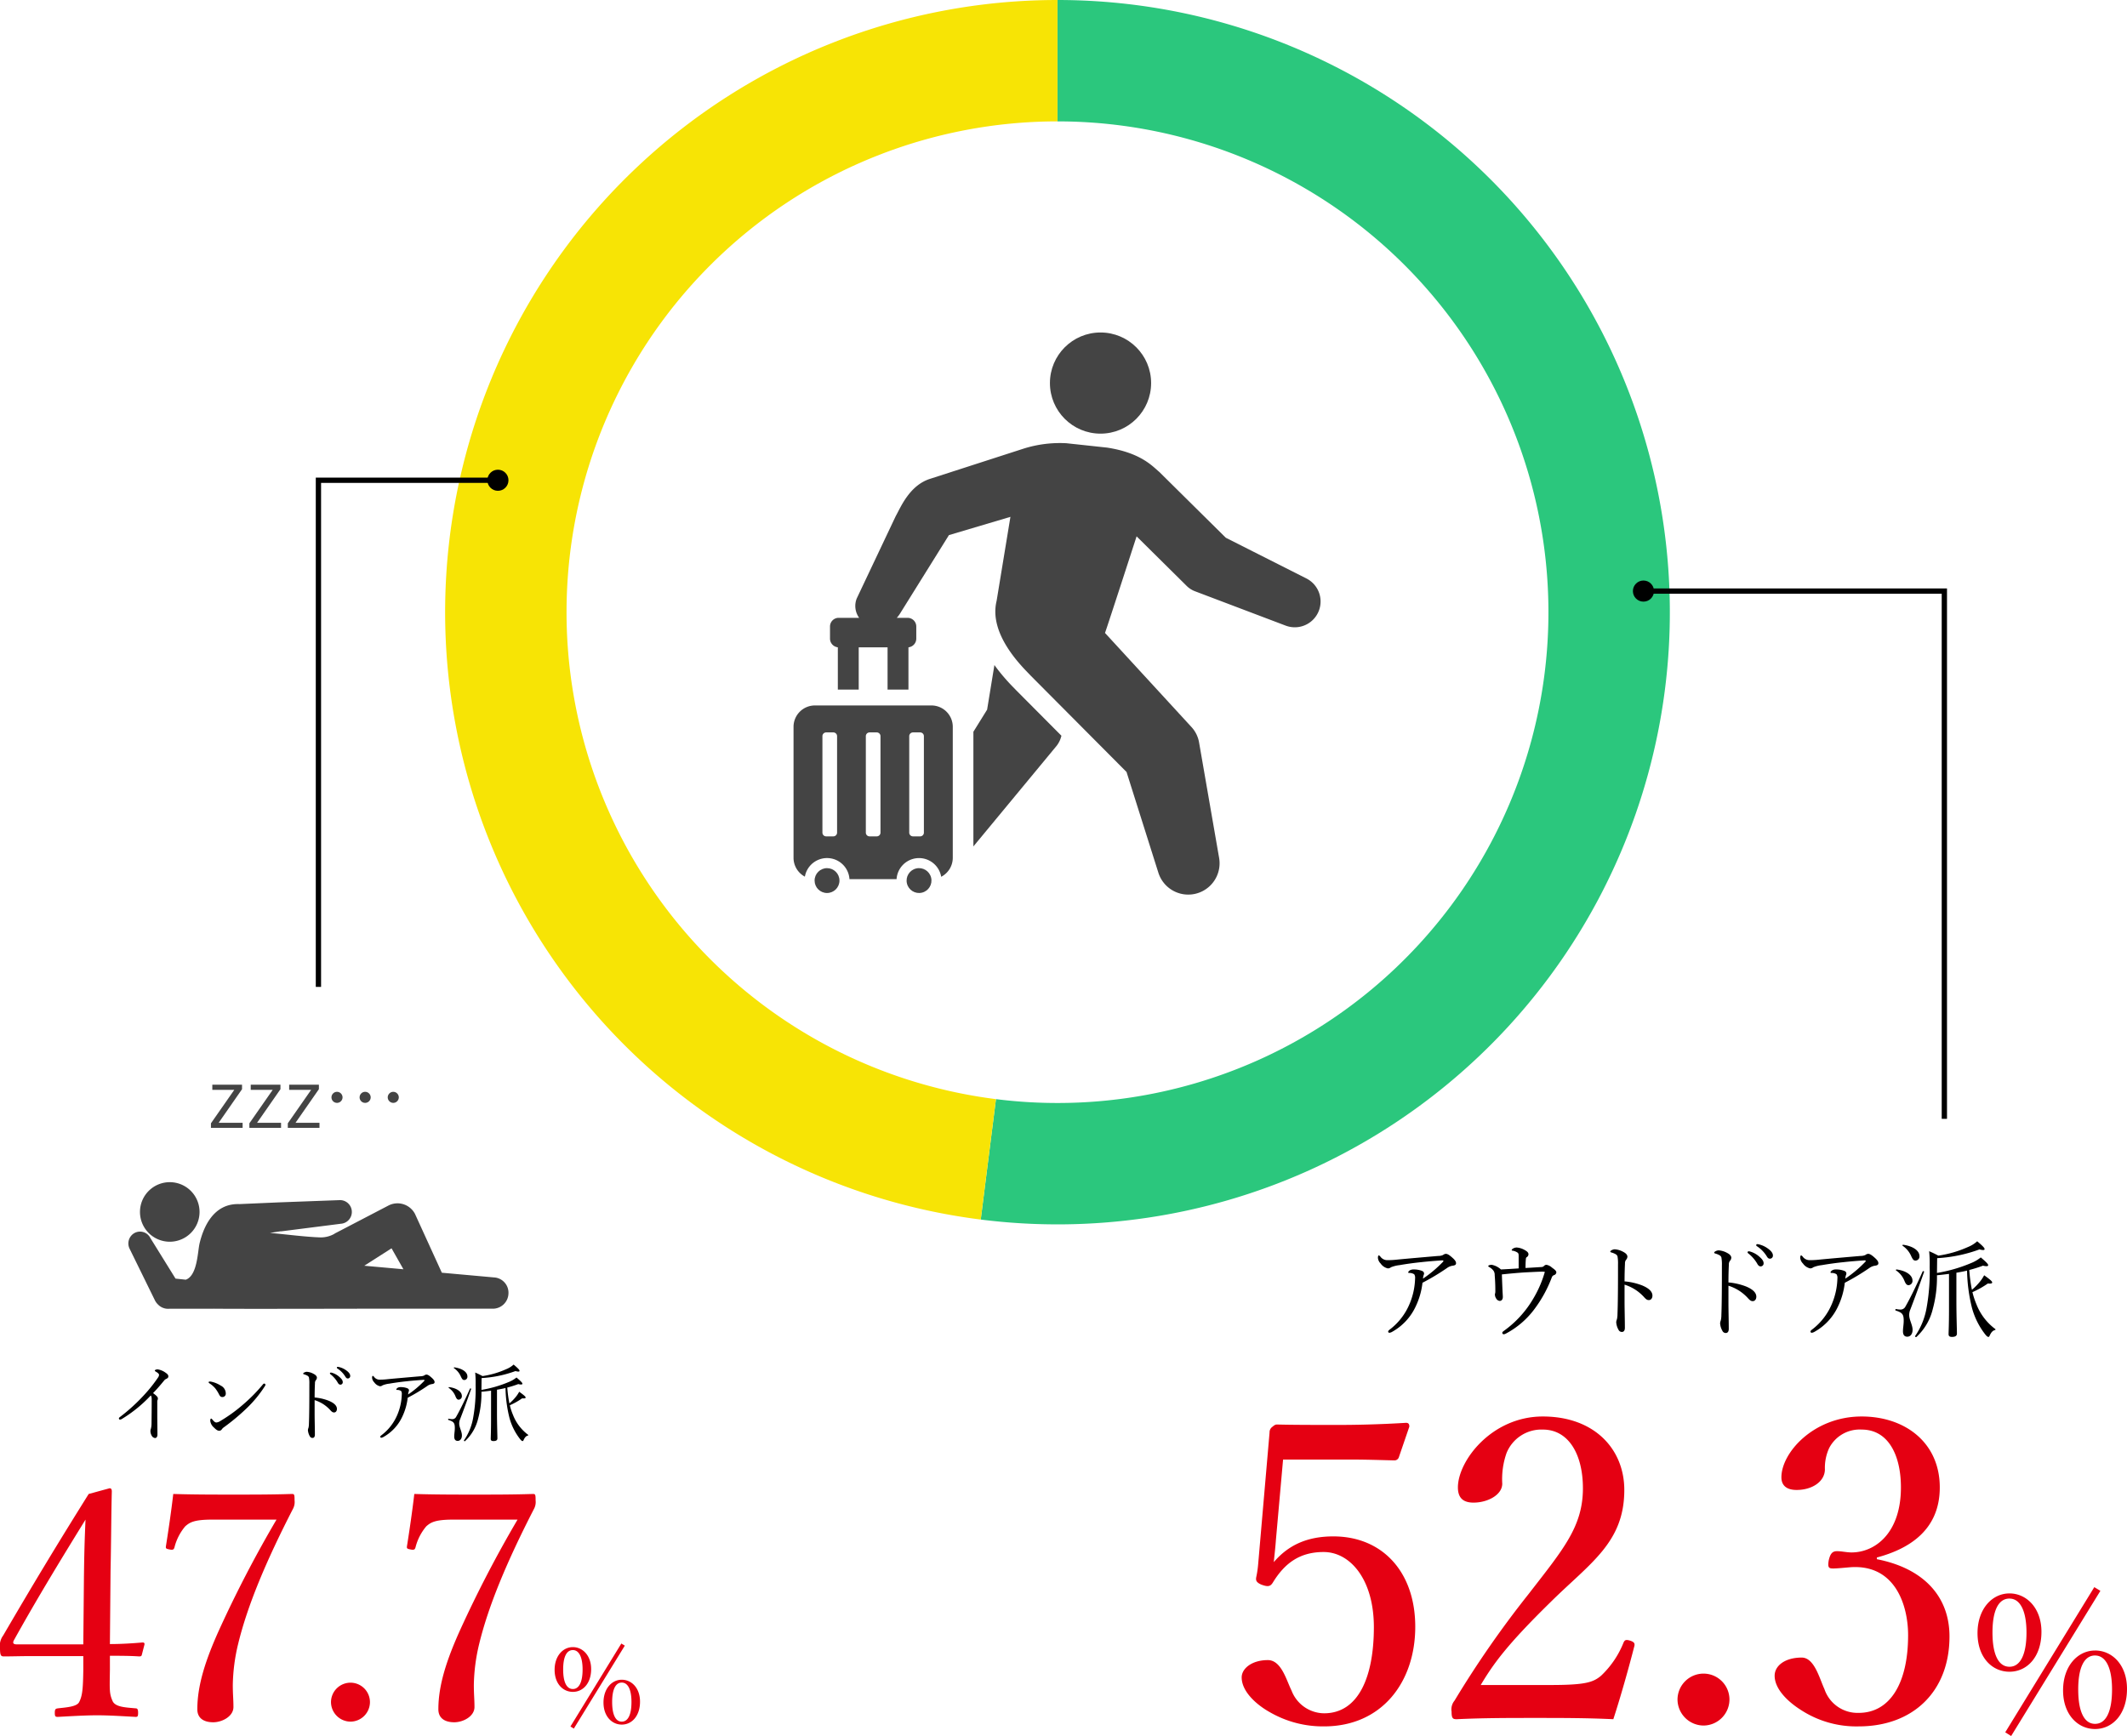 <svg xmlns="http://www.w3.org/2000/svg" width="402.918" height="328.945" viewBox="0 0 402.918 328.945">
  <g id="グループ_848" data-name="グループ 848" transform="translate(-189.68 -1308)">
    <g id="text" transform="translate(468.688 1552.159)">
      <path id="パス_788" data-name="パス 788" d="M-75.268-51.44h12.48c3.12,0,5.36.08,8.64.16a.87.87,0,0,0,.8-.56l2-5.84c0-.48-.16-.72-.64-.72-5.12.32-9.76.4-12.8.4-4.08,0-8.56,0-11.6-.08-.4,0-.56.16-.96.48a1.259,1.259,0,0,0-.48,1.04l-2.16,24.96a18.865,18.865,0,0,1-.32,2.24c-.16.72-.16,1.12.88,1.6,1.28.48,1.76.4,2.24-.4,2.16-3.52,4.96-5.76,9.6-5.76,5.04,0,9.52,5.2,9.52,14.24,0,9.2-2.8,16.32-9.44,16.32a6.672,6.672,0,0,1-6.16-4.32c-.96-1.92-1.92-5.76-4.48-5.76-3.04,0-4.96,1.6-4.96,3.28,0,2.64,2.72,5.12,5.28,6.56A20.1,20.1,0,0,0-67.508-.88c10.96,0,17.28-8.4,17.28-18.88,0-10.32-6.16-17.12-15.52-17.12-4.88,0-8.48,1.6-11.28,4.88.16-1.6.32-2.96.4-4.16Zm37.44,42.72c2.4-4,4.88-7.52,13.2-15.68,7.52-7.44,14-11.28,14-21.28,0-7.68-5.6-13.92-15.44-13.92-9.68,0-16.08,8.4-16.08,13.44,0,2.24,1.28,2.88,2.96,2.88,2.64,0,5.44-1.44,5.44-3.6a14.936,14.936,0,0,1,.8-5.76,7.12,7.12,0,0,1,6.88-4.48c4.96,0,7.6,4.8,7.6,11.12,0,7.28-3.76,11.6-10.32,20.08a190.82,190.82,0,0,0-14,20.16,2.6,2.6,0,0,0-.56,2.08c0,1.28.24,1.44.96,1.44,5.12-.24,9.68-.24,14.88-.24,5.12,0,9.68,0,14.8.24,1.36-4.16,2.96-9.84,4-13.92.08-.48-.08-.72-.8-.96-.8-.24-1.04-.16-1.28.4a17.59,17.59,0,0,1-4.24,6.24c-1.52,1.28-3.04,1.76-9.68,1.76Zm42.24-2.16A4.934,4.934,0,0,0-.548-5.92a4.969,4.969,0,0,0,4.96,4.88,4.952,4.952,0,0,0,4.88-4.88A4.917,4.917,0,0,0,4.412-10.88Zm32.8-22c6-1.6,11.92-5.12,11.92-13.28,0-8.48-6.56-13.44-14.8-13.44-9.12,0-15.2,6.88-15.2,11.52,0,1.6,1.04,2.4,2.88,2.4,2.96,0,5.36-1.6,5.36-3.92a8.951,8.951,0,0,1,.8-4,6.5,6.5,0,0,1,6.16-3.52c5.12,0,7.44,4.96,7.44,10.96,0,8.64-4.88,12.32-9.36,12.32-.88,0-1.92-.24-2.72-.24s-1.28.32-1.6,1.76c-.24,1.44.08,1.52.88,1.52.72,0,2.32-.16,3.28-.24,8.48-.56,10.88,7.28,10.88,12.88,0,9.12-3.44,14.72-9.36,14.72a6.62,6.62,0,0,1-6.48-4.48c-.96-2.08-1.92-6-4.32-6-3.12,0-5.12,1.52-5.12,3.44,0,2.56,2.56,4.96,4.96,6.48A19.2,19.2,0,0,0,33.772-.88c10.32,0,17.2-6.64,17.2-17.04,0-7.76-5.12-12.96-13.76-14.64Zm25.125,6.805c-3.325,0-6.055,2.975-6.055,7.525,0,4.62,2.765,7.315,6.055,7.315,3.325,0,6.055-2.8,6.055-7.56C68.393-23.31,65.558-26.075,62.338-26.075Zm0,.98c2,0,3.22,2.275,3.22,6.44,0,4.2-1.19,6.475-3.22,6.475-2.065,0-3.22-2.275-3.22-6.475C59.118-22.82,60.237-25.1,62.338-25.1ZM62.653.945l16.905-27.51-1.155-.7L61.533.245Zm15.89-16.2c-3.29,0-6.055,2.94-6.055,7.56,0,4.585,2.8,7.315,6.055,7.315,3.36,0,6.055-2.87,6.055-7.6C84.6-12.53,81.8-15.26,78.542-15.26Zm0,.945c2.03,0,3.22,2.31,3.22,6.44,0,4.235-1.155,6.51-3.22,6.51-2.03,0-3.185-2.275-3.185-6.51C75.357-12.005,76.478-14.315,78.542-14.315Z" transform="translate(39.312 83.841)" fill="#e50012"/>
      <path id="パス_789" data-name="パス 789" d="M-48.86-8.94a42.614,42.614,0,0,0,4.66-2.8,2.39,2.39,0,0,1,1.12-.44c.38-.06.58-.18.58-.46,0-.38-.32-.72-.78-1.12-.52-.46-.86-.66-1.16-.66a.941.941,0,0,0-.52.22,2.215,2.215,0,0,1-.92.18c-2.54.22-5.1.44-7.64.68a17.089,17.089,0,0,1-2.02.12,1.609,1.609,0,0,1-1.3-.68c-.1-.12-.2-.22-.32-.22-.08,0-.14.22-.14.46a1.719,1.719,0,0,0,.52,1.08,2.249,2.249,0,0,0,1.36.92.965.965,0,0,0,.6-.22,6.147,6.147,0,0,1,1.62-.4c1.26-.22,2.7-.42,4.08-.56,1.58-.18,3.4-.3,3.98-.34.16,0,.24.02.24.08a.258.258,0,0,1-.1.22,23.532,23.532,0,0,1-3.76,3.16,3.071,3.071,0,0,1,.1-.6,1.28,1.28,0,0,0,.1-.34c0-.26-.12-.42-.42-.54a4.222,4.222,0,0,0-1.56-.26,1.341,1.341,0,0,0-.7.16c-.18.12-.32.28-.32.38,0,.12.08.12.2.12a1.648,1.648,0,0,1,.94.26,1.224,1.224,0,0,1,.16.78,13.25,13.25,0,0,1-1,4.72A11.785,11.785,0,0,1-55.08-.06c-.2.16-.28.26-.28.38a.236.236,0,0,0,.22.22,1.383,1.383,0,0,0,.6-.22,10.611,10.611,0,0,0,4.4-4.78A14.027,14.027,0,0,0-48.86-8.94Zm18.22-2.72c-1.12.08-2.18.14-3.36.2a3.538,3.538,0,0,0-1.74-.88c-.32,0-.66.1-.66.24,0,.08.06.12.24.22a2.4,2.4,0,0,1,.74.64,1.352,1.352,0,0,1,.24.84c.08,1,.12,1.94.12,2.86a3.3,3.3,0,0,1-.02.56.639.639,0,0,0-.06.28,1.414,1.414,0,0,0,.24.74.87.87,0,0,0,.66.46c.4,0,.6-.32.6-.76,0-.26-.04-.72-.06-1.2-.04-.88-.08-1.86-.12-3.06,1.5-.16,2.84-.28,4.28-.38,1.24-.06,2.7-.14,3.32-.14a2.369,2.369,0,0,1,.54.04,21.137,21.137,0,0,1-2.2,5.08A19.753,19.753,0,0,1-33.42.16c-.2.16-.32.22-.32.4a.269.269,0,0,0,.28.26,1.033,1.033,0,0,0,.42-.14,16.045,16.045,0,0,0,5.32-4.54,24.228,24.228,0,0,0,3.36-6.1.677.677,0,0,1,.46-.44.6.6,0,0,0,.4-.5c0-.34-.46-.64-.84-.92a2.043,2.043,0,0,0-1.04-.52.633.633,0,0,0-.46.22.67.67,0,0,1-.48.2c-.96.06-1.86.12-3.02.18,0-.66.02-1.22.06-1.62.02-.28.06-.36.16-.42a.688.688,0,0,0,.34-.54c0-.36-.28-.58-.78-.86A3.638,3.638,0,0,0-31-15.62a1.392,1.392,0,0,0-.74.22c-.1.06-.22.2-.22.28s.06.08.16.1a2.365,2.365,0,0,1,.84.3c.32.18.32.34.32.86Zm20.06,3.08A8.475,8.475,0,0,1-8.5-7.6,8.491,8.491,0,0,1-6.94-6.28c.44.5.66.64,1,.62.32,0,.64-.3.64-.84,0-.7-.56-1.36-1.96-1.94a12.042,12.042,0,0,0-3.32-.76c0-1.44.04-2.6.08-3.36a1.134,1.134,0,0,1,.18-.7.965.965,0,0,0,.28-.62c0-.36-.32-.68-.8-.92a3.8,3.8,0,0,0-1.62-.48,1.415,1.415,0,0,0-.62.2c-.1.06-.2.14-.2.22s.06.14.2.18a3.472,3.472,0,0,1,.76.3.8.8,0,0,1,.4.42,7.37,7.37,0,0,1,.1,1.54c0,1.84,0,3.68-.02,5.62-.02,1.88-.04,2.74-.08,3.82a4.518,4.518,0,0,1-.1.94,2.38,2.38,0,0,0-.14.54,3.336,3.336,0,0,0,.44,1.48.694.694,0,0,0,.64.4c.3,0,.56-.2.56-.8,0-1.28-.06-3.68-.06-4.84Zm19.68.2a8.475,8.475,0,0,1,2.08.98,8.491,8.491,0,0,1,1.56,1.32c.44.5.66.64,1,.62.32,0,.64-.3.64-.84,0-.7-.56-1.36-1.96-1.94A12.042,12.042,0,0,0,9.1-9c0-1.44.04-2.6.08-3.36a1.134,1.134,0,0,1,.18-.7.965.965,0,0,0,.28-.62c0-.36-.32-.68-.8-.92a3.8,3.8,0,0,0-1.62-.48,1.415,1.415,0,0,0-.62.2c-.1.06-.2.14-.2.22s.06.14.2.18a3.472,3.472,0,0,1,.76.3.8.8,0,0,1,.4.42,7.37,7.37,0,0,1,.1,1.54c0,1.84,0,3.68-.02,5.62-.02,1.88-.04,2.74-.08,3.82a4.518,4.518,0,0,1-.1.94,2.379,2.379,0,0,0-.14.54A3.336,3.336,0,0,0,7.96.18a.694.694,0,0,0,.64.4c.3,0,.56-.2.56-.8,0-1.28-.06-3.68-.06-4.84Zm3.84-6.52a.206.206,0,0,0-.22.2.31.31,0,0,0,.14.2,6.921,6.921,0,0,1,1.68,1.92q.27.54.66.54a.557.557,0,0,0,.56-.6c0-.42-.28-.78-.76-1.2a4.5,4.5,0,0,0-1.74-1A1.138,1.138,0,0,0,12.94-14.9Zm1.62-1.36a.2.2,0,0,0-.2.2.241.241,0,0,0,.14.2,6.1,6.1,0,0,1,1.84,1.88c.22.38.38.48.64.48a.568.568,0,0,0,.54-.64c0-.46-.44-.92-.92-1.26a4.723,4.723,0,0,0-1.6-.78A2.612,2.612,0,0,0,14.56-16.26ZM31.14-8.94a42.614,42.614,0,0,0,4.66-2.8,2.39,2.39,0,0,1,1.12-.44c.38-.06.58-.18.58-.46,0-.38-.32-.72-.78-1.12-.52-.46-.86-.66-1.16-.66a.941.941,0,0,0-.52.22,2.215,2.215,0,0,1-.92.18c-2.54.22-5.1.44-7.64.68a17.089,17.089,0,0,1-2.02.12,1.609,1.609,0,0,1-1.3-.68c-.1-.12-.2-.22-.32-.22-.08,0-.14.22-.14.46a1.719,1.719,0,0,0,.52,1.08,2.249,2.249,0,0,0,1.36.92.965.965,0,0,0,.6-.22,6.147,6.147,0,0,1,1.62-.4c1.26-.22,2.7-.42,4.08-.56,1.58-.18,3.4-.3,3.98-.34.16,0,.24.02.24.08a.258.258,0,0,1-.1.22,23.532,23.532,0,0,1-3.76,3.16,3.071,3.071,0,0,1,.1-.6,1.28,1.28,0,0,0,.1-.34c0-.26-.12-.42-.42-.54a4.222,4.222,0,0,0-1.56-.26,1.341,1.341,0,0,0-.7.16c-.18.12-.32.28-.32.38,0,.12.08.12.2.12a1.648,1.648,0,0,1,.94.26,1.224,1.224,0,0,1,.16.78,13.25,13.25,0,0,1-1,4.72A11.785,11.785,0,0,1,24.92-.06c-.2.16-.28.26-.28.38a.236.236,0,0,0,.22.22,1.383,1.383,0,0,0,.6-.22,10.611,10.611,0,0,0,4.4-4.78A14.027,14.027,0,0,0,31.14-8.94ZM50.88-4c0,3.02-.08,4.4-.08,4.8,0,.36.18.52.64.52.64,0,.94-.2.94-.64,0-.78-.1-3.26-.1-6.26v-5.26c.84-.14,1.44-.26,2.02-.4a31.339,31.339,0,0,0,.94,7.1A14.219,14.219,0,0,0,57.8.92c.28.32.4.4.56.4.1,0,.14-.06.24-.28.3-.64.58-.92,1-1.02.08-.02.12-.14.06-.18a10.682,10.682,0,0,1-3.6-4.74,14.256,14.256,0,0,1-.74-2.26A17.066,17.066,0,0,0,58.24-8.8c.62.06.82-.02.82-.2,0-.2-.32-.5-1.52-1.36a7.666,7.666,0,0,1-.74,1.14A11.962,11.962,0,0,1,55.22-7.6a29.3,29.3,0,0,1-.5-3.76,24.2,24.2,0,0,0,2.6-.82,2.607,2.607,0,0,0,.66.1c.24,0,.32-.08.32-.18,0-.22-.32-.56-1.4-1.48a7.112,7.112,0,0,1-1.86,1.08A28.309,28.309,0,0,1,48.6-10.8c.02-1.32.02-2.04.04-2.8a27.62,27.62,0,0,0,8.02-1.66,2.894,2.894,0,0,0,.66.12c.22,0,.3-.06.3-.18,0-.2-.26-.52-1.4-1.48a5.84,5.84,0,0,1-1.78,1.1,20.928,20.928,0,0,1-5.58,1.62c-.72-.38-1.06-.54-1.74-.84a24.654,24.654,0,0,1,.1,2.96,38.213,38.213,0,0,1-.58,7.74,13.455,13.455,0,0,1-2.18,5.38c-.06.1.16.26.24.18a10.586,10.586,0,0,0,3.1-5.28,22.831,22.831,0,0,0,.8-6.42c1.02-.1,1.66-.18,2.28-.26Zm-7.9,5.28c.58,0,1-.5,1-1.3,0-.94-.64-1.88-.64-2.8a2.585,2.585,0,0,1,.22-1.06c.96-2.5,1.66-4.44,2.6-7.12.04-.12-.22-.2-.26-.1-1.48,3.32-2.62,5.54-3.26,6.64a1.031,1.031,0,0,1-.98.6,4.876,4.876,0,0,1-.82-.1c-.12-.02-.18.24-.06.28,1.26.4,1.52.72,1.52,1.92,0,.76-.14,1.36-.14,2.02C42.16.94,42.44,1.28,42.98,1.28Zm1.58-14.42a.771.771,0,0,0,.72-.86c0-1-1.18-1.88-3.1-2.14-.08-.02-.16.14-.1.18a4.579,4.579,0,0,1,1.66,2.02C44.04-13.32,44.18-13.14,44.56-13.14ZM43.22-8.48a.81.81,0,0,0,.74-.9c0-.96-1.16-1.84-3.02-2.08-.08-.02-.16.14-.1.18a4.258,4.258,0,0,1,1.6,1.98C42.68-8.72,42.88-8.48,43.22-8.48Z" transform="translate(39.312 7.841)"/>
    </g>
    <g id="Ring_Chart3" data-name="Ring Chart3" transform="translate(-724 -1619)">
      <path id="パス_716" data-name="パス 716" d="M0-116A116,116,0,0,1,102.8-53.742,116,116,0,0,1,95.253,66.2,116,116,0,0,1-14.539,115.085l2.883-22.819a93,93,0,0,0,88.023-39.19,93,93,0,0,0,6.05-96.163A93,93,0,0,0,0-93Z" transform="translate(1114 3043)" fill="#2bc77d"/>
      <path id="パス_717" data-name="パス 717" d="M-14.539,115.085A116,116,0,0,1-115.771-7.284,116,116,0,0,1,0-116v23A93,93,0,0,0-92.817-5.839,93,93,0,0,0-11.656,92.267Z" transform="translate(1114 3043)" fill="#f7e405"/>
    </g>
    <g id="グループ_667" data-name="グループ 667" transform="translate(-165.164 960.094)">
      <path id="パス_365" data-name="パス 365" d="M547.256,478.614c-.085-.093-.2-.214-.349-.364a37.213,37.213,0,0,1-3.692-4.325l-1.381,8.445-2.6,4.193v21.725l15.7-18.981a4.769,4.769,0,0,0,.9-1.718l.076-.27-8.6-8.648Z" fill="#444"/>
      <circle id="楕円形_30" data-name="楕円形 30" cx="2.355" cy="2.355" r="2.355" transform="translate(509.153 512.404)" fill="#444"/>
      <circle id="楕円形_31" data-name="楕円形 31" cx="2.355" cy="2.355" r="2.355" transform="translate(526.101 513.011) rotate(-13.356)" fill="#444"/>
      <path id="パス_366" data-name="パス 366" d="M531.293,481.577H509.2a4.049,4.049,0,0,0-4.037,4.038v24.836a4.047,4.047,0,0,0,2.149,3.565,4.26,4.26,0,0,1,8.447.472h8.924a4.261,4.261,0,0,1,8.452-.449,4.047,4.047,0,0,0,2.194-3.588V485.615A4.05,4.05,0,0,0,531.293,481.577Zm-17.881,24.1a.708.708,0,0,1-.706.706h-1.363a.709.709,0,0,1-.707-.706V487.393a.709.709,0,0,1,.707-.707h1.363a.709.709,0,0,1,.706.707Zm8.223,0a.709.709,0,0,1-.707.706h-1.363a.708.708,0,0,1-.706-.706V487.393a.709.709,0,0,1,.706-.707h1.363a.709.709,0,0,1,.707.707Zm8.222,0a.708.708,0,0,1-.706.706h-1.363a.709.709,0,0,1-.707-.706V487.393a.709.709,0,0,1,.707-.707h1.363a.709.709,0,0,1,.706.707Z" fill="#444"/>
      <circle id="楕円形_32" data-name="楕円形 32" cx="9.584" cy="9.584" r="9.584" transform="translate(553.732 410.906)" fill="#444"/>
      <path id="パス_367" data-name="パス 367" d="M602.325,457.519,587.051,449.8l-12.613-12.481c-1.288-1.068-3.449-3.61-9.883-4.6l-7.705-.829a22.914,22.914,0,0,0-8.251,1.07l-17.569,5.676c-3.982,1.255-5.67,5.627-6.5,7.05L517.139,461.3a3.839,3.839,0,0,0,.452,3.673h-3.878a1.643,1.643,0,0,0-1.641,1.642v2.307a1.653,1.653,0,0,0,1.283,1.6l.2.045v8.007h3.956v-8.013h5.464v8.013h3.956V470.57l.2-.045a1.653,1.653,0,0,0,1.284-1.6v-2.307a1.643,1.643,0,0,0-1.642-1.642h-2.048a6.257,6.257,0,0,0,.553-.717L534.6,449.3l11.649-3.46-2.617,15.924c-1.606,6.536,5.277,12.882,6.5,14.209l18.112,18.21,6.03,19.083a5.935,5.935,0,0,0,11.508-2.8L581.987,488.6a5.757,5.757,0,0,0-1.445-2.936l-16.38-17.83c.164-.324,5.988-18.3,5.988-18.3l9.3,9.209.208.207a4.478,4.478,0,0,0,1.548.988l17.177,6.511a4.887,4.887,0,0,0,3.937-8.931Z" fill="#444"/>
    </g>
    <g id="img" transform="translate(21 47)">
      <g id="text-2" data-name="text" transform="translate(200.688 1617.159)">
        <path id="パス_786" data-name="パス 786" d="M-39.5-13.26c1.74,0,3.78,0,5.52.12.36,0,.48-.06.54-.36l.48-1.86c.06-.3-.06-.42-.36-.42-2.1.18-4.14.3-6.18.3l.12-13.8c.12-5.52.12-10.32.24-15.12,0-.48-.18-.6-.42-.6l-3.96,1.08c-6,9.6-10.5,17.04-16.2,26.82a3.232,3.232,0,0,0-.6,2.4c0,1.38.18,1.56.72,1.56,1.62,0,3.24-.06,5.28-.06h9.78v2.7c-.06,3.18-.12,4.74-.78,6-.42.9-2.46,1.02-4.02,1.2-.42.06-.6.12-.6.84s.12.78.6.78c2.22-.12,5.16-.3,7.44-.3,2.22,0,5.04.18,7.26.3.36,0,.48-.06.48-.78s-.18-.84-.48-.84c-1.98-.18-3.9-.24-4.38-1.44-.6-1.38-.54-2.1-.48-5.88Zm-5.04-2.16h-12.6c-.72,0-.84-.3-.48-.9,4.26-7.68,8.94-15.36,13.5-22.74-.18,4.02-.24,6.42-.3,10.86Zm36.6-23.64A226.955,226.955,0,0,0-18.8-18.18c-2.58,5.7-4.14,10.5-4.14,15.06,0,1.8,1.38,2.46,3,2.46,1.74,0,3.84-1.14,3.84-2.88,0-1.5-.12-2.34-.12-4.2a35.18,35.18,0,0,1,1.02-7.8c1.74-7.14,5.16-15.42,10.44-25.68a2.8,2.8,0,0,0,.24-1.5c0-1.08-.06-1.2-.48-1.2-3.72.12-7.26.12-11.04.12-3.72,0-7.68,0-11.46-.12-.36,3.12-.9,6.84-1.38,9.84-.06.42-.06.54.6.66.78.18.9,0,1.02-.42a9.922,9.922,0,0,1,2.04-3.96c.84-.72,1.62-1.26,5.1-1.26ZM6.1-8.16A3.7,3.7,0,0,0,2.38-4.44,3.727,3.727,0,0,0,6.1-.78,3.714,3.714,0,0,0,9.76-4.44,3.688,3.688,0,0,0,6.1-8.16Zm31.62-30.9A226.955,226.955,0,0,0,26.86-18.18c-2.58,5.7-4.14,10.5-4.14,15.06,0,1.8,1.38,2.46,3,2.46,1.74,0,3.84-1.14,3.84-2.88,0-1.5-.12-2.34-.12-4.2a35.18,35.18,0,0,1,1.02-7.8c1.74-7.14,5.16-15.42,10.44-25.68a2.8,2.8,0,0,0,.24-1.5c0-1.08-.06-1.2-.48-1.2-3.72.12-7.26.12-11.04.12-3.72,0-7.68,0-11.46-.12-.36,3.12-.9,6.84-1.38,9.84-.06.42-.06.54.6.66.78.18.9,0,1.02-.42a9.922,9.922,0,0,1,2.04-3.96c.84-.72,1.62-1.26,5.1-1.26ZM48.2-14.9c-1.9,0-3.46,1.7-3.46,4.3,0,2.64,1.58,4.18,3.46,4.18,1.9,0,3.46-1.6,3.46-4.32C51.66-13.32,50.04-14.9,48.2-14.9Zm0,.56c1.14,0,1.84,1.3,1.84,3.68,0,2.4-.68,3.7-1.84,3.7-1.18,0-1.84-1.3-1.84-3.7C46.36-13.04,47-14.34,48.2-14.34ZM48.38.54l9.66-15.72-.66-.4L47.74.14Zm9.08-9.26C55.58-8.72,54-7.04,54-4.4c0,2.62,1.6,4.18,3.46,4.18,1.92,0,3.46-1.64,3.46-4.34C60.92-7.16,59.32-8.72,57.46-8.72Zm0,.54c1.16,0,1.84,1.32,1.84,3.68,0,2.42-.66,3.72-1.84,3.72-1.16,0-1.82-1.3-1.82-3.72C55.64-6.86,56.28-8.18,57.46-8.18Z" transform="translate(28.312 -29.159)" fill="#e50012"/>
        <path id="パス_787" data-name="パス 787" d="M-30.528-6.336a1.056,1.056,0,0,1,.048-.384.476.476,0,0,0,.064-.288c0-.272-.176-.48-.912-1.024.768-.784,1.392-1.52,2.064-2.336a1.045,1.045,0,0,1,.464-.368c.224-.112.368-.224.368-.464,0-.288-.16-.448-.624-.768a3.363,3.363,0,0,0-1.408-.56c-.24,0-.528.1-.528.224,0,.1.112.16.32.288.352.208.48.4.48.528a.972.972,0,0,1-.208.528A27.66,27.66,0,0,1-32.816-7.9a34.439,34.439,0,0,1-4.72,4.352c-.176.128-.256.208-.256.3a.211.211,0,0,0,.208.24.821.821,0,0,0,.384-.144,25.784,25.784,0,0,0,5.44-4.432c.144.176.176.352.176.832,0,1.68-.016,3.12-.032,4.464a3.929,3.929,0,0,1-.128,1.04,1.086,1.086,0,0,0-.08.4,1.824,1.824,0,0,0,.24.88.8.8,0,0,0,.64.448c.272,0,.448-.272.448-.624,0-1.1-.032-2.608-.032-3.792Zm20.256-3.5A.331.331,0,0,0-10.5-9.7,30.736,30.736,0,0,1-14.3-5.84a28.925,28.925,0,0,1-4.272,3.088,1.592,1.592,0,0,1-.752.288c-.256,0-.448-.176-.768-.56-.112-.128-.16-.176-.224-.176-.112,0-.176.16-.176.4a1.949,1.949,0,0,0,.688,1.28c.352.352.656.624,1.024.624a.6.6,0,0,0,.512-.32,1.855,1.855,0,0,1,.4-.368A40.383,40.383,0,0,0-13.7-5.056a22.784,22.784,0,0,0,3.552-4.288.508.508,0,0,0,.112-.288C-10.032-9.728-10.176-9.84-10.272-9.84Zm-10.352-.384c-.1,0-.176.064-.176.128a.247.247,0,0,0,.128.192A4.832,4.832,0,0,1-19.52-8.9a6.949,6.949,0,0,1,.672,1.072c.208.416.352.544.688.544a.635.635,0,0,0,.608-.7,1.666,1.666,0,0,0-.96-1.472,5.445,5.445,0,0,0-1.776-.736A1.677,1.677,0,0,0-20.624-10.224ZM-.72-6.7A6.78,6.78,0,0,1,.944-5.92,6.793,6.793,0,0,1,2.192-4.864c.352.4.528.512.8.5.256,0,.512-.24.512-.672,0-.56-.448-1.088-1.568-1.552A9.634,9.634,0,0,0-.72-7.2c0-1.152.032-2.08.064-2.688a.907.907,0,0,1,.144-.56.772.772,0,0,0,.224-.5c0-.288-.256-.544-.64-.736a3.036,3.036,0,0,0-1.3-.384,1.132,1.132,0,0,0-.5.16c-.08.048-.16.112-.16.176s.048.112.16.144a2.778,2.778,0,0,1,.608.24.64.64,0,0,1,.32.336,5.9,5.9,0,0,1,.08,1.232c0,1.472,0,2.944-.016,4.5-.016,1.5-.032,2.192-.064,3.056a3.614,3.614,0,0,1-.08.752,1.9,1.9,0,0,0-.112.432A2.669,2.669,0,0,0-1.632.144a.555.555,0,0,0,.512.32c.24,0,.448-.16.448-.64C-.672-1.2-.72-3.12-.72-4.048ZM2.352-11.92a.165.165,0,0,0-.176.16.248.248,0,0,0,.112.16,5.537,5.537,0,0,1,1.344,1.536q.216.432.528.432a.445.445,0,0,0,.448-.48c0-.336-.224-.624-.608-.96a3.6,3.6,0,0,0-1.392-.8A.91.91,0,0,0,2.352-11.92Zm1.3-1.088a.16.16,0,0,0-.16.16.193.193,0,0,0,.112.16,4.879,4.879,0,0,1,1.472,1.5c.176.3.3.384.512.384a.454.454,0,0,0,.432-.512c0-.368-.352-.736-.736-1.008A3.778,3.778,0,0,0,4-12.944,2.089,2.089,0,0,0,3.648-13.008ZM16.912-7.152a34.091,34.091,0,0,0,3.728-2.24,1.912,1.912,0,0,1,.9-.352c.3-.048.464-.144.464-.368,0-.3-.256-.576-.624-.9-.416-.368-.688-.528-.928-.528a.753.753,0,0,0-.416.176,1.772,1.772,0,0,1-.736.144c-2.032.176-4.08.352-6.112.544a13.672,13.672,0,0,1-1.616.1,1.287,1.287,0,0,1-1.04-.544c-.08-.1-.16-.176-.256-.176-.064,0-.112.176-.112.368a1.375,1.375,0,0,0,.416.864,1.8,1.8,0,0,0,1.088.736.772.772,0,0,0,.48-.176,4.917,4.917,0,0,1,1.3-.32c1.008-.176,2.16-.336,3.264-.448,1.264-.144,2.72-.24,3.184-.272.128,0,.192.016.192.064A.206.206,0,0,1,20-10.3a18.826,18.826,0,0,1-3.008,2.528,2.457,2.457,0,0,1,.08-.48,1.024,1.024,0,0,0,.08-.272c0-.208-.1-.336-.336-.432a3.377,3.377,0,0,0-1.248-.208,1.073,1.073,0,0,0-.56.128c-.144.1-.256.224-.256.3,0,.1.064.1.16.1a1.319,1.319,0,0,1,.752.208.979.979,0,0,1,.128.624,10.6,10.6,0,0,1-.8,3.776A9.428,9.428,0,0,1,11.936-.048c-.16.128-.224.208-.224.3a.189.189,0,0,0,.176.176,1.107,1.107,0,0,0,.48-.176,8.489,8.489,0,0,0,3.52-3.824A11.221,11.221,0,0,0,16.912-7.152ZM32.7-3.2C32.7-.784,32.64.32,32.64.64c0,.288.144.416.512.416.512,0,.752-.16.752-.512,0-.624-.08-2.608-.08-5.008V-8.672c.672-.112,1.152-.208,1.616-.32a25.072,25.072,0,0,0,.752,5.68A11.375,11.375,0,0,0,38.24.736c.224.256.32.32.448.32.08,0,.112-.048.192-.224.24-.512.464-.736.8-.816.064-.016.1-.112.048-.144a8.546,8.546,0,0,1-2.88-3.792,11.4,11.4,0,0,1-.592-1.808A13.653,13.653,0,0,0,38.592-7.04c.5.048.656-.016.656-.16,0-.16-.256-.4-1.216-1.088a6.133,6.133,0,0,1-.592.912,9.569,9.569,0,0,1-1.264,1.3,23.437,23.437,0,0,1-.4-3.008,19.36,19.36,0,0,0,2.08-.656,2.086,2.086,0,0,0,.528.08c.192,0,.256-.064.256-.144,0-.176-.256-.448-1.12-1.184a5.69,5.69,0,0,1-1.488.864A22.647,22.647,0,0,1,30.88-8.64c.016-1.056.016-1.632.032-2.24a22.1,22.1,0,0,0,6.416-1.328,2.316,2.316,0,0,0,.528.1c.176,0,.24-.048.24-.144,0-.16-.208-.416-1.12-1.184a4.672,4.672,0,0,1-1.424.88,16.742,16.742,0,0,1-4.464,1.3c-.576-.3-.848-.432-1.392-.672a19.723,19.723,0,0,1,.08,2.368,30.57,30.57,0,0,1-.464,6.192,10.764,10.764,0,0,1-1.744,4.3c-.048.08.128.208.192.144a8.469,8.469,0,0,0,2.48-4.224,18.264,18.264,0,0,0,.64-5.136c.816-.08,1.328-.144,1.824-.208Zm-6.32,4.224c.464,0,.8-.4.8-1.04,0-.752-.512-1.5-.512-2.24a2.068,2.068,0,0,1,.176-.848c.768-2,1.328-3.552,2.08-5.7.032-.1-.176-.16-.208-.08-1.184,2.656-2.1,4.432-2.608,5.312a.825.825,0,0,1-.784.48,3.9,3.9,0,0,1-.656-.08c-.1-.016-.144.192-.048.224,1.008.32,1.216.576,1.216,1.536,0,.608-.112,1.088-.112,1.616C25.728.752,25.952,1.024,26.384,1.024Zm1.264-11.536a.617.617,0,0,0,.576-.688c0-.8-.944-1.5-2.48-1.712-.064-.016-.128.112-.08.144a3.663,3.663,0,0,1,1.328,1.616C27.232-10.656,27.344-10.512,27.648-10.512ZM26.576-6.784a.648.648,0,0,0,.592-.72c0-.768-.928-1.472-2.416-1.664-.064-.016-.128.112-.08.144a3.407,3.407,0,0,1,1.28,1.584C26.144-6.976,26.3-6.784,26.576-6.784Z" transform="translate(28.312 -84.159)"/>
      </g>
      <g id="グループ_670" data-name="グループ 670" transform="translate(10)">
        <g id="グループ_668" data-name="グループ 668" transform="translate(-221.273 961.292)">
          <path id="パス_368" data-name="パス 368" d="M413.635,534.993a5.642,5.642,0,1,1,5.712-5.572A5.642,5.642,0,0,1,413.635,534.993Z" transform="translate(-1.594 0)" fill="#444"/>
          <path id="パス_369" data-name="パス 369" d="M404.523,538.836l4.8,9.785a2.738,2.738,0,0,0,.52.705,2.669,2.669,0,0,0,2.193.844l8.522-.009c4.224.053,26.715,0,26.715,0a.561.561,0,0,0,.269,0h25.729a2.966,2.966,0,0,0,3-2.878,2.9,2.9,0,0,0-2.743-3.049l-9.876-.891L458.565,532.2a3.736,3.736,0,0,0-4.971-1.617l-9.9,5.161a5.572,5.572,0,0,0-.523.3,5.263,5.263,0,0,1-2.472.608c-2.7-.076-6.569-.576-9.607-.857l1.954-.292c.07,0,.139,0,.21-.006l11.285-1.435a2.242,2.242,0,0,0-.354-4.47l-11.364.419-7.523.328c-5.022-.187-6.868,4.6-7.543,7.454-.373,1.578-.4,6.083-2.609,6.871l-1.944-.206-4.774-7.7a2.187,2.187,0,0,0-2.973-.953A2.263,2.263,0,0,0,404.523,538.836Zm51.852,3.851-7.412-.668,5.162-3.3Z" transform="translate(0 -2.476)" fill="#444"/>
        </g>
        <path id="パス_664" data-name="パス 664" d="M6.528-8.464H.9v.976h4.16L.64-1.152v.864h6v-.96H2.1L6.528-7.616Zm7.28,0H8.176v.976h4.16L7.92-1.152v.864h6v-.96H9.376l4.432-6.368Zm7.28,0H15.456v.976h4.16L15.2-1.152v.864h6v-.96H16.656l4.432-6.368ZM29.856-7.12A1.052,1.052,0,0,0,28.8-6.08a1.045,1.045,0,0,0,1.056,1.056A1.052,1.052,0,0,0,30.9-6.08,1.059,1.059,0,0,0,29.856-7.12Zm-5.328,0a1.052,1.052,0,0,0-1.056,1.04,1.045,1.045,0,0,0,1.056,1.056,1.052,1.052,0,0,0,1.04-1.056A1.059,1.059,0,0,0,24.528-7.12Zm10.656,0a1.062,1.062,0,0,0-1.056,1.04,1.055,1.055,0,0,0,1.056,1.056,1.052,1.052,0,0,0,1.04-1.056A1.059,1.059,0,0,0,35.184-7.12Z" transform="translate(198 1475)" fill="#444"/>
      </g>
    </g>
    <g id="グループ_669" data-name="グループ 669" transform="translate(-17)">
      <path id="パス_370" data-name="パス 370" d="M576.816,1519.854v-100h-57" transform="translate(-1.816 0.146)" fill="none" stroke="#000" stroke-width="1"/>
      <circle id="楕円形_33" data-name="楕円形 33" cx="2" cy="2" r="2" transform="translate(516 1418)"/>
    </g>
    <g id="グループ_671" data-name="グループ 671">
      <path id="パス_371" data-name="パス 371" d="M250,1494.738v-96h33" transform="translate(0 0.262)" fill="none" stroke="#000" stroke-width="1"/>
      <circle id="楕円形_34" data-name="楕円形 34" cx="2" cy="2" r="2" transform="translate(282 1397)"/>
    </g>
  </g>
</svg>
